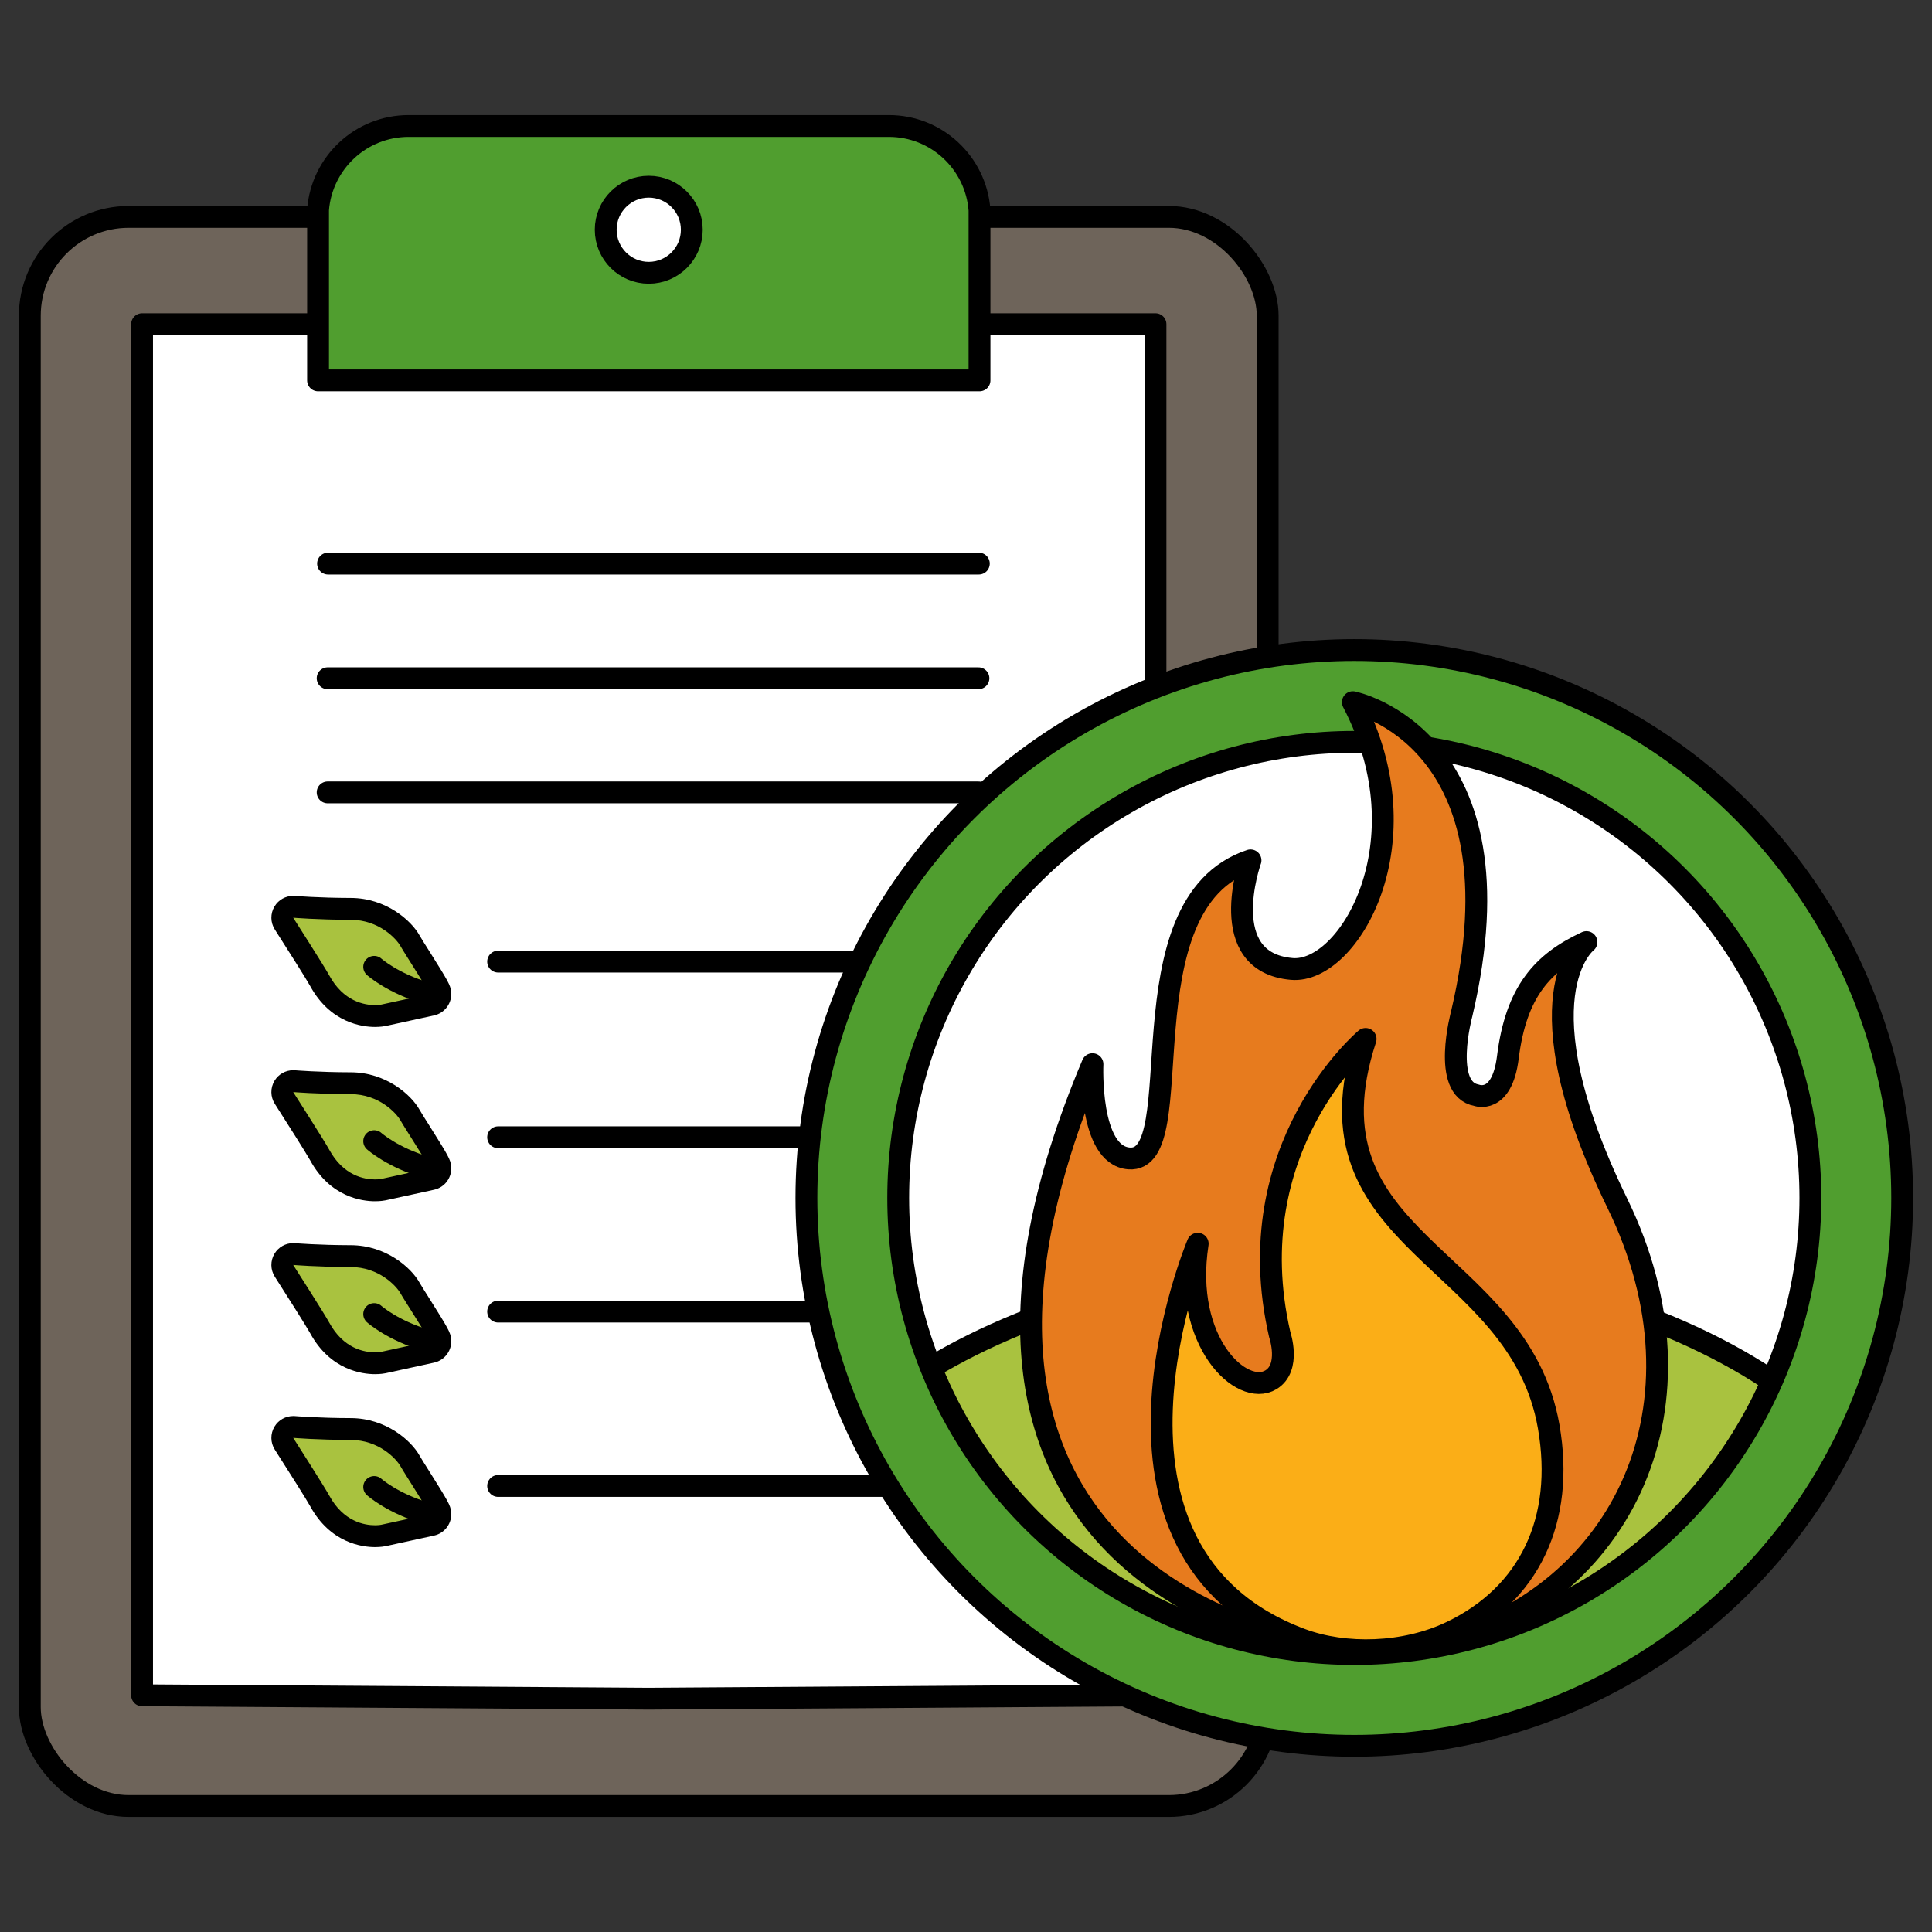 <?xml version="1.0" encoding="UTF-8"?>
<svg id="Layer_1" data-name="Layer 1" xmlns="http://www.w3.org/2000/svg" viewBox="0 0 115 115">
  <rect x="0" y="0" width="115" height="115" fill="#333333" stroke="none"/>
  <g>
    <rect x="1.775" y="12.91" width="73.682" height="94.59" rx="5.883" ry="5.883" style="fill: #6e645a; stroke: #000; stroke-linecap: round; stroke-linejoin: round; stroke-width: 1.3px;"/>
    <polygon points="68.779 100.91 38.618 101.112 8.457 100.91 8.457 19.298 68.779 19.298 68.779 40.588 68.779 100.91" style="fill: #fff; stroke: #000; stroke-linecap: round; stroke-linejoin: round; stroke-width: 1.3px;"/>
    <path d="M58.302,12.487c-.219-2.79-2.547-4.987-5.392-4.987h-28.586c-2.846,0-5.174,2.197-5.392,4.987v.867s0,9.288,0,9.288h39.372v-10.155Z" style="fill: #509e2f; stroke: #000; stroke-linecap: round; stroke-linejoin: round; stroke-width: 1.3px;"/>
    <circle cx="38.616" cy="13.675" r="2.562" style="fill: #fff; stroke: #000; stroke-miterlimit: 10; stroke-width: 1.3px;"/>
    <line x1="19.527" y1="33.548" x2="58.264" y2="33.548" style="fill: none; stroke: #000; stroke-linecap: round; stroke-linejoin: round; stroke-width: 1.3px;"/>
    <line x1="19.503" y1="40.373" x2="58.24" y2="40.373" style="fill: none; stroke: #000; stroke-linecap: round; stroke-linejoin: round; stroke-width: 1.3px;"/>
    <line x1="19.503" y1="47.166" x2="58.24" y2="47.166" style="fill: none; stroke: #000; stroke-linecap: round; stroke-linejoin: round; stroke-width: 1.3px;"/>
    <line x1="29.65" y1="57.239" x2="58.264" y2="57.239" style="fill: none; stroke: #000; stroke-linecap: round; stroke-linejoin: round; stroke-width: 1.3px;"/>
    <g>
      <g>
        <path d="M22.322,60.477c-.646,0-2.259-.205-3.293-2.105-.228-.419-1.61-2.592-2.124-3.395-.133-.208-.137-.475-.009-.687.118-.196.33-.314.557-.314.018,0,.036,0,.055.002.014,0,1.427.118,3.371.122,2.028.003,3.234,1.372,3.527,1.898.085.152.321.525.589.951,1.084,1.723,1.184,1.917,1.211,2.144.04.332-.18.641-.507.712l-2.868.627c-.042.009-.229.044-.509.044h0Z" style="fill: #a9c23f;"/>
        <path d="M17.453,54.626s1.427.121,3.424.124c1.69.003,2.724,1.14,2.961,1.564.245.44,1.699,2.66,1.722,2.857l-2.868.626s-.142.029-.372.029c-.619,0-1.876-.211-2.721-1.766-.289-.531-2.147-3.435-2.147-3.435M17.453,53.326c-.453,0-.877.236-1.113.629-.255.424-.249.955.018,1.372.709,1.108,1.906,2.998,2.1,3.355,1.2,2.206,3.102,2.445,3.863,2.445.336,0,.569-.043.633-.056l2.884-.63c.653-.143,1.092-.758,1.014-1.422-.045-.383-.155-.586-1.304-2.411-.261-.415-.492-.778-.574-.927-.499-.895-2.001-2.227-4.094-2.231-1.913-.004-3.304-.119-3.318-.12-.037-.003-.073-.005-.109-.005h0Z"/>
      </g>
      <path d="M22.273,57.55s1.105.985,3.128,1.571" style="fill: #a9c23f; stroke: #000; stroke-linecap: round; stroke-linejoin: round; stroke-width: 1.3px;"/>
    </g>
    <line x1="29.65" y1="67.694" x2="58.264" y2="67.694" style="fill: none; stroke: #000; stroke-linecap: round; stroke-linejoin: round; stroke-width: 1.3px;"/>
    <g>
      <g>
        <path d="M22.322,70.854c-.646,0-2.259-.205-3.293-2.105-.228-.419-1.61-2.593-2.124-3.395-.133-.208-.137-.475-.009-.687.118-.196.33-.314.557-.314.018,0,.036,0,.055.003.014,0,1.427.118,3.371.121,2.027.004,3.233,1.372,3.527,1.898.084.151.32.523.587.949,1.086,1.725,1.186,1.919,1.213,2.146.04.333-.18.641-.507.712l-2.868.627c-.042.009-.229.044-.509.044h0Z" style="fill: #a9c23f;"/>
        <path d="M17.453,65.003s1.427.121,3.424.124c1.69.003,2.724,1.14,2.961,1.564.245.44,1.699,2.66,1.722,2.857l-2.868.626s-.142.029-.372.029c-.619,0-1.876-.211-2.721-1.766-.289-.531-2.147-3.435-2.147-3.435M17.453,63.703c-.453,0-.877.236-1.113.629-.255.424-.249.955.018,1.372.709,1.108,1.906,2.998,2.1,3.355,1.2,2.206,3.102,2.445,3.863,2.445.336,0,.569-.043.633-.056l2.884-.63c.653-.143,1.092-.758,1.014-1.422-.045-.383-.155-.586-1.304-2.411-.261-.415-.492-.778-.574-.927-.499-.895-2.001-2.227-4.094-2.231-1.913-.004-3.304-.119-3.318-.12-.037-.003-.073-.005-.109-.005h0Z"/>
      </g>
      <path d="M22.273,67.926s1.105.985,3.128,1.571" style="fill: #a9c23f; stroke: #000; stroke-linecap: round; stroke-linejoin: round; stroke-width: 1.3px;"/>
    </g>
    <line x1="29.65" y1="78.072" x2="58.264" y2="78.072" style="fill: none; stroke: #000; stroke-linecap: round; stroke-linejoin: round; stroke-width: 1.3px;"/>
    <g>
      <g>
        <path d="M22.321,81.146c-.646,0-2.259-.205-3.292-2.104-.228-.419-1.61-2.594-2.124-3.396-.133-.209-.137-.475-.009-.687.119-.196.33-.314.557-.314.018,0,.037,0,.055.003.014,0,1.427.119,3.371.122,2.027.004,3.233,1.372,3.527,1.898.084.151.32.523.587.949,1.086,1.725,1.186,1.919,1.213,2.146.04.333-.18.641-.507.712l-2.868.626c-.042.009-.229.044-.511.044h0Z" style="fill: #a9c23f;"/>
        <path d="M17.453,75.295s1.427.121,3.424.124c1.69.003,2.724,1.14,2.961,1.564.245.44,1.699,2.66,1.722,2.857l-2.868.626s-.142.029-.372.029c-.619,0-1.876-.211-2.721-1.766-.289-.531-2.147-3.435-2.147-3.435M17.453,73.995c-.453,0-.877.236-1.113.629-.255.424-.249.955.018,1.372.709,1.108,1.906,2.998,2.1,3.355,1.2,2.206,3.102,2.445,3.863,2.445.336,0,.569-.043.633-.056l2.884-.63c.653-.143,1.092-.758,1.014-1.422-.045-.383-.155-.586-1.304-2.411-.261-.415-.492-.778-.574-.927-.499-.895-2.001-2.227-4.094-2.231-1.913-.004-3.304-.119-3.318-.12-.037-.003-.073-.005-.109-.005h0Z"/>
      </g>
      <path d="M22.273,78.219s1.105.985,3.128,1.571" style="fill: #a9c23f; stroke: #000; stroke-linecap: round; stroke-linejoin: round; stroke-width: 1.3px;"/>
    </g>
    <line x1="29.65" y1="88.45" x2="58.264" y2="88.45" style="fill: none; stroke: #000; stroke-linecap: round; stroke-linejoin: round; stroke-width: 1.3px;"/>
    <g>
      <g>
        <path d="M22.321,91.438c-.646,0-2.259-.205-3.292-2.104-.228-.419-1.61-2.594-2.124-3.396-.133-.209-.137-.475-.009-.687.119-.196.33-.314.557-.314.018,0,.037,0,.055.003.014,0,1.427.119,3.371.122,2.027.004,3.233,1.372,3.527,1.898.084.151.32.523.587.949,1.086,1.725,1.186,1.919,1.213,2.146.04.333-.18.641-.507.712l-2.868.626c-.042.009-.229.044-.511.044h0Z" style="fill: #a9c23f;"/>
        <path d="M17.453,85.588s1.427.121,3.424.124c1.69.003,2.724,1.14,2.961,1.564.245.44,1.699,2.66,1.722,2.857l-2.868.626s-.142.029-.372.029c-.619,0-1.876-.211-2.721-1.766-.289-.531-2.147-3.435-2.147-3.435M17.453,84.288c-.453,0-.877.236-1.113.629-.255.424-.249.955.018,1.372.709,1.108,1.906,2.998,2.1,3.355,1.2,2.206,3.102,2.445,3.863,2.445.336,0,.569-.043.633-.056l2.884-.63c.653-.143,1.092-.758,1.014-1.422-.045-.383-.155-.586-1.304-2.411-.261-.415-.492-.778-.574-.927-.499-.895-2.001-2.227-4.094-2.231-1.913-.004-3.304-.119-3.318-.12-.037-.003-.073-.005-.109-.005h0Z"/>
      </g>
      <path d="M22.273,88.512s1.105.985,3.128,1.571" style="fill: #a9c23f; stroke: #000; stroke-linecap: round; stroke-linejoin: round; stroke-width: 1.3px;"/>
    </g>
  </g>
  <circle cx="80.21" cy="71.305" r="28.669" style="fill: #fff;"/>
  <g>
    <path d="M54.172,82.191c-.007.255-.019.508-.019.764,0,5.532,11.597,18.254,25.851,18.254s25.85-12.721,25.85-18.254c0-.167-.009-.331-.013-.497-5.958-4.145-15.401-7.271-26.034-7.271-10.401,0-19.659,3.012-25.635,7.004Z" style="fill: #a9c23f; stroke: #000; stroke-linecap: round; stroke-linejoin: round; stroke-width: 1.3px;"/>
    <path d="M80.613,103.739c-17.884,0-32.434-14.55-32.434-32.434s14.55-32.434,32.434-32.434,32.434,14.55,32.434,32.434-14.55,32.434-32.434,32.434ZM80.613,44.351c-14.862,0-26.954,12.091-26.954,26.954s12.091,26.954,26.954,26.954,26.953-12.091,26.953-26.954-12.091-26.954-26.953-26.954Z" style="fill: #509e2f;"/>
    <circle cx="80.613" cy="71.305" r="32.612" style="fill: none; stroke: #000; stroke-linecap: round; stroke-linejoin: round; stroke-width: 1.3px;"/>
    <circle cx="80.613" cy="71.305" r="27.148" style="fill: none; stroke: #000; stroke-linecap: round; stroke-linejoin: round; stroke-width: 1.3px;"/>
    <g>
      <path d="M85.542,97.915s.005.005.009.004c11.119-2.969,16.539-14.356,10.722-26.29-6.013-12.338-1.841-15.552-1.841-15.552-2.599,1.204-4.189,2.933-4.679,6.859-.355,2.842-1.868,2.255-1.868,2.255-2.09-.377-.882-4.832-.882-4.832,3.888-16.469-6.475-18.563-6.475-18.563,4.361,8.331-.237,16.172-3.632,15.88-4.594-.395-2.49-6.398-2.46-6.463-7.792,2.593-3.419,18.045-7.235,17.742-2.419-.192-2.172-5.612-2.172-5.612-12.195,28.945,9.717,34.056,13.213,34.56,0,0,3.576.79,7.302.01Z" style="fill: #e77b1e; stroke: #000; stroke-linecap: round; stroke-linejoin: round; stroke-width: 1.3px;"/>
      <path d="M86.385,97.135c4.664-2.237,6.761-6.672,5.8-12.21-1.792-10.323-14.9-10.845-10.899-23.084,0,0-7.685,6.436-5.11,17.604,0,0,.672,1.966-.53,2.688-1.725,1.035-5.262-2.234-4.354-8.102,0,0-7.739,18.365,6.17,23.548,2.593.966,6.149.886,8.924-.445Z" style="fill: #fbae17; stroke: #000; stroke-linecap: round; stroke-linejoin: round; stroke-width: 1.3px;"/>
    </g>
  </g>
</svg>